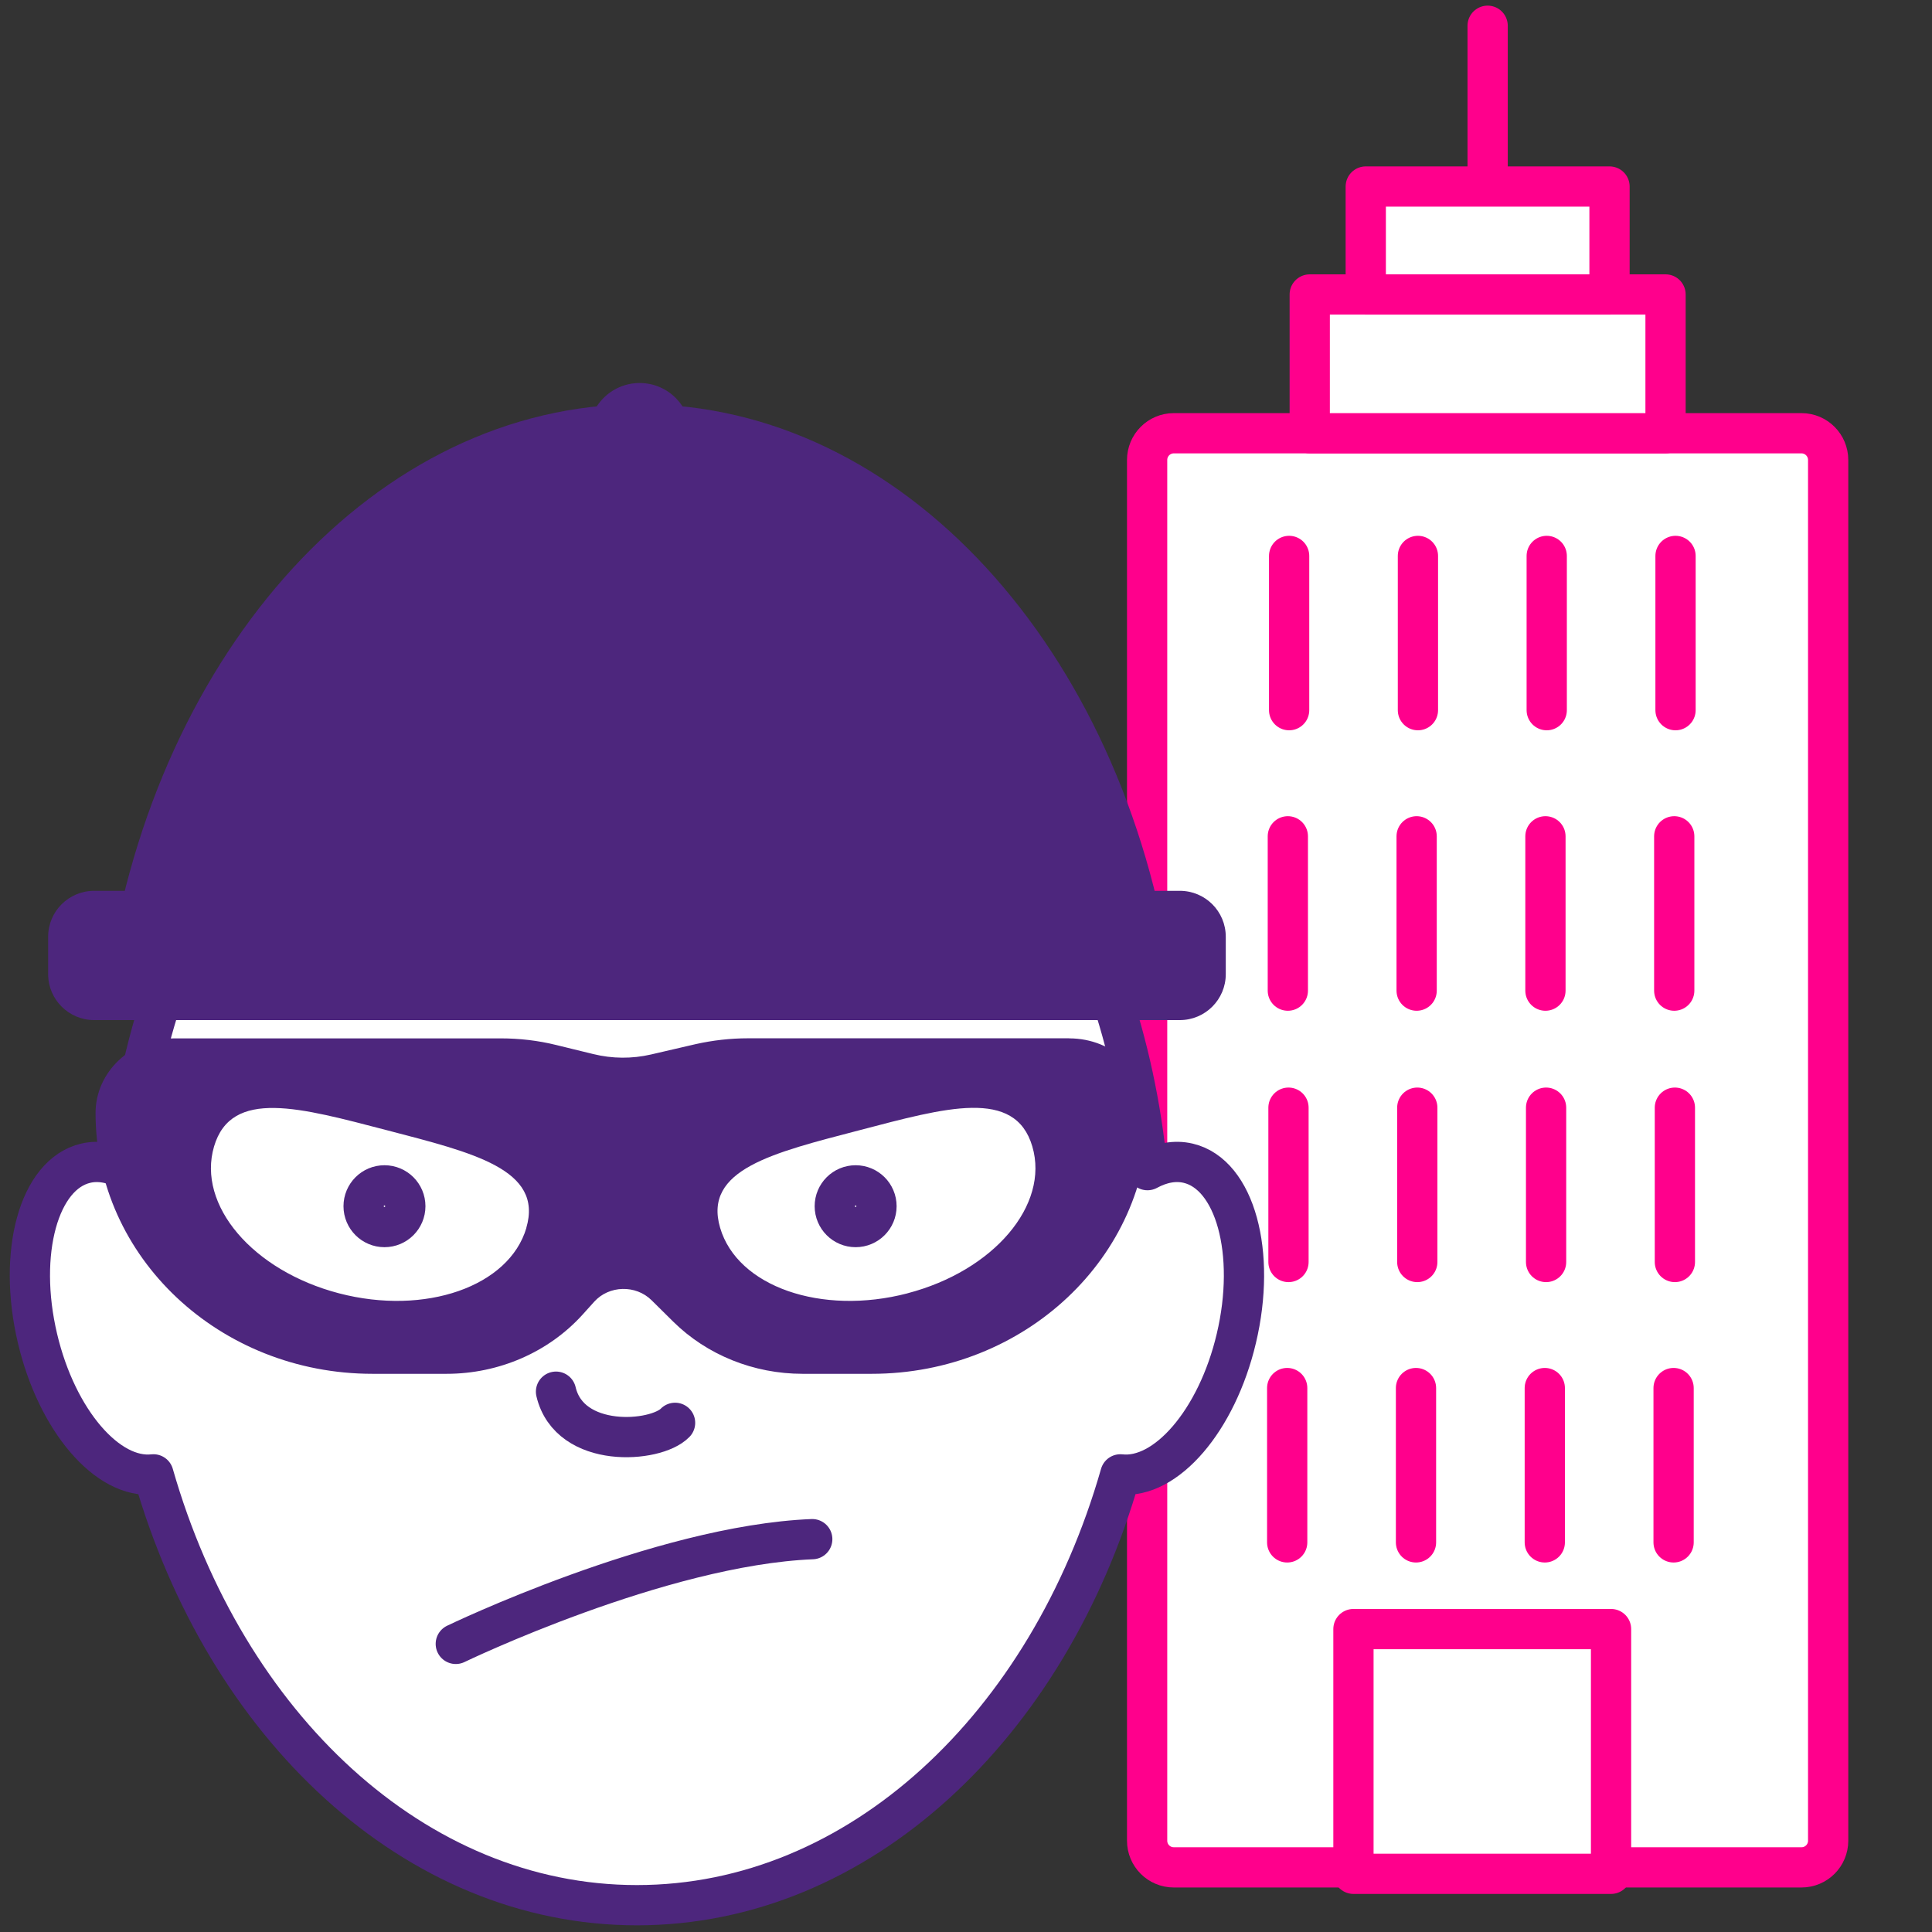 <svg width="24" height="24" viewBox="0 0 24 24" fill="none" xmlns="http://www.w3.org/2000/svg">
<rect x="0" y="0" width="24" height="24" fill="#333333" stroke="none"/>
<path d="M22.379 5.382H14.581C14.398 5.382 14.25 5.531 14.25 5.714V22.866C14.25 23.049 14.398 23.197 14.581 23.197H22.379C22.562 23.197 22.71 23.049 22.71 22.866V5.714C22.71 5.531 22.562 5.382 22.379 5.382Z" fill="white" stroke="#FF008C" stroke-width="0.5" stroke-linecap="round" stroke-linejoin="round"/>
<path d="M20.69 3.658H16.27V5.382H20.69V3.658Z" fill="white" stroke="#FF008C" stroke-width="0.5" stroke-linecap="round" stroke-linejoin="round"/>
<path d="M19.994 2.317H16.966V3.658H19.994V2.317Z" fill="white" stroke="#FF008C" stroke-width="0.5" stroke-linecap="round" stroke-linejoin="round"/>
<path d="M3.203 10.027C2.325 11.246 1.734 12.808 1.57 14.536C1.402 14.445 1.229 14.411 1.064 14.45C0.482 14.587 0.214 15.563 0.466 16.627C0.707 17.648 1.339 18.379 1.906 18.315C2.8 21.437 5.152 23.667 7.912 23.667C10.672 23.667 13.024 21.438 13.918 18.315C14.483 18.379 15.117 17.648 15.358 16.627C15.611 15.563 15.342 14.587 14.76 14.45C14.595 14.411 14.422 14.445 14.254 14.536C13.949 11.334 12.184 8.706 9.83 7.763" fill="white"/>
<path d="M3.203 10.027C2.325 11.246 1.734 12.808 1.57 14.536C1.402 14.445 1.229 14.411 1.064 14.45C0.482 14.587 0.214 15.563 0.466 16.627C0.707 17.648 1.339 18.379 1.906 18.315C2.8 21.437 5.152 23.667 7.912 23.667C10.672 23.667 13.024 21.438 13.918 18.315C14.483 18.379 15.117 17.648 15.358 16.627C15.611 15.563 15.342 14.587 14.76 14.45C14.595 14.411 14.422 14.445 14.254 14.536C13.949 11.334 12.184 8.706 9.83 7.763" stroke="#4D267D" stroke-width="0.5" stroke-linecap="round" stroke-linejoin="round"/>
<path d="M4.648 7.181C4.95 7.632 8.064 9.33 10.629 8.062" stroke="#4D267D" stroke-width="0.5" stroke-linecap="round" stroke-linejoin="round"/>
<path d="M6.907 17.288C7.075 18.003 8.146 17.923 8.386 17.675" stroke="#4D267D" stroke-width="0.5" stroke-linecap="round" stroke-linejoin="round"/>
<path d="M4.776 15.243C4.919 15.243 5.035 15.127 5.035 14.984C5.035 14.841 4.919 14.725 4.776 14.725C4.633 14.725 4.517 14.841 4.517 14.984C4.517 15.127 4.633 15.243 4.776 15.243Z" stroke="#4D267D" stroke-width="0.5" stroke-linecap="round" stroke-linejoin="round"/>
<path d="M10.629 15.243C10.772 15.243 10.888 15.127 10.888 14.984C10.888 14.841 10.772 14.725 10.629 14.725C10.486 14.725 10.37 14.841 10.37 14.984C10.37 15.127 10.486 15.243 10.629 15.243Z" stroke="#4D267D" stroke-width="0.5" stroke-linecap="round" stroke-linejoin="round"/>
<path d="M13.282 12.898H9.293C9.074 12.898 8.854 12.923 8.64 12.971L8.088 13.099C7.851 13.154 7.605 13.152 7.37 13.094L6.912 12.982C6.686 12.926 6.453 12.899 6.219 12.899H2.173C1.629 12.899 1.187 13.315 1.187 13.827C1.187 15.616 2.726 17.066 4.627 17.066H5.547C6.197 17.066 6.813 16.798 7.235 16.333L7.382 16.17C7.566 15.966 7.898 15.958 8.094 16.152L8.363 16.418C8.782 16.832 9.363 17.066 9.97 17.066H10.829C12.728 17.066 14.269 15.616 14.269 13.827C14.269 13.315 13.827 12.899 13.283 12.899L13.282 12.898ZM6.539 15.253C6.325 15.981 5.283 16.346 4.211 16.066C3.139 15.786 2.445 14.97 2.659 14.242C2.874 13.514 3.736 13.762 4.806 14.04C5.878 14.32 6.752 14.525 6.538 15.253H6.539ZM11.274 16.066C10.202 16.346 9.16 15.981 8.946 15.253C8.731 14.525 9.606 14.32 10.677 14.04C11.747 13.76 12.61 13.512 12.824 14.242C13.038 14.97 12.344 15.787 11.272 16.066H11.274Z" fill="#4D267D"/>
<path d="M5.662 20.421C5.662 20.421 8.198 19.197 10.09 19.12" stroke="#4D267D" stroke-width="0.5" stroke-linecap="round" stroke-linejoin="round"/>
<path d="M14.554 12.126C13.954 8.078 11.224 5.021 7.947 5.021C4.67 5.021 1.941 8.078 1.339 12.126H14.552H14.554Z" fill="#4D267D"/>
<path d="M14.656 11.066H1.17C0.854 11.066 0.598 11.321 0.598 11.637V12.101C0.598 12.416 0.854 12.672 1.17 12.672H14.656C14.972 12.672 15.227 12.416 15.227 12.101V11.637C15.227 11.321 14.972 11.066 14.656 11.066Z" fill="#4D267D"/>
<path d="M7.946 6.026C8.296 6.026 8.579 5.742 8.579 5.392C8.579 5.042 8.296 4.758 7.946 4.758C7.596 4.758 7.312 5.042 7.312 5.392C7.312 5.742 7.596 6.026 7.946 6.026Z" fill="#4D267D"/>
<path d="M18.48 2.237V0.32" stroke="#FF008C" stroke-width="0.5" stroke-linecap="round" stroke-linejoin="round"/>
<path d="M16.014 8.822V6.906" stroke="#FF008C" stroke-width="0.5" stroke-linecap="round" stroke-linejoin="round"/>
<path d="M17.614 8.822V6.906" stroke="#FF008C" stroke-width="0.5" stroke-linecap="round" stroke-linejoin="round"/>
<path d="M19.214 8.822V6.906" stroke="#FF008C" stroke-width="0.5" stroke-linecap="round" stroke-linejoin="round"/>
<path d="M20.814 8.822V6.906" stroke="#FF008C" stroke-width="0.5" stroke-linecap="round" stroke-linejoin="round"/>
<path d="M15.998 12.306V10.389" stroke="#FF008C" stroke-width="0.5" stroke-linecap="round" stroke-linejoin="round"/>
<path d="M17.598 12.306V10.389" stroke="#FF008C" stroke-width="0.5" stroke-linecap="round" stroke-linejoin="round"/>
<path d="M19.198 12.306V10.389" stroke="#FF008C" stroke-width="0.5" stroke-linecap="round" stroke-linejoin="round"/>
<path d="M20.798 12.306V10.389" stroke="#FF008C" stroke-width="0.5" stroke-linecap="round" stroke-linejoin="round"/>
<path d="M16.006 15.677V13.76" stroke="#FF008C" stroke-width="0.5" stroke-linecap="round" stroke-linejoin="round"/>
<path d="M17.606 15.677V13.76" stroke="#FF008C" stroke-width="0.5" stroke-linecap="round" stroke-linejoin="round"/>
<path d="M19.206 15.677V13.76" stroke="#FF008C" stroke-width="0.5" stroke-linecap="round" stroke-linejoin="round"/>
<path d="M20.806 15.677V13.76" stroke="#FF008C" stroke-width="0.5" stroke-linecap="round" stroke-linejoin="round"/>
<path d="M15.99 19.16V17.243" stroke="#FF008C" stroke-width="0.5" stroke-linecap="round" stroke-linejoin="round"/>
<path d="M17.59 19.16V17.243" stroke="#FF008C" stroke-width="0.5" stroke-linecap="round" stroke-linejoin="round"/>
<path d="M19.19 19.16V17.243" stroke="#FF008C" stroke-width="0.5" stroke-linecap="round" stroke-linejoin="round"/>
<path d="M20.79 19.16V17.243" stroke="#FF008C" stroke-width="0.5" stroke-linecap="round" stroke-linejoin="round"/>
<path d="M20.013 20.237H16.813V23.277H20.013V20.237Z" fill="white" stroke="#FF008C" stroke-width="0.5" stroke-linecap="round" stroke-linejoin="round"/>
</svg>
